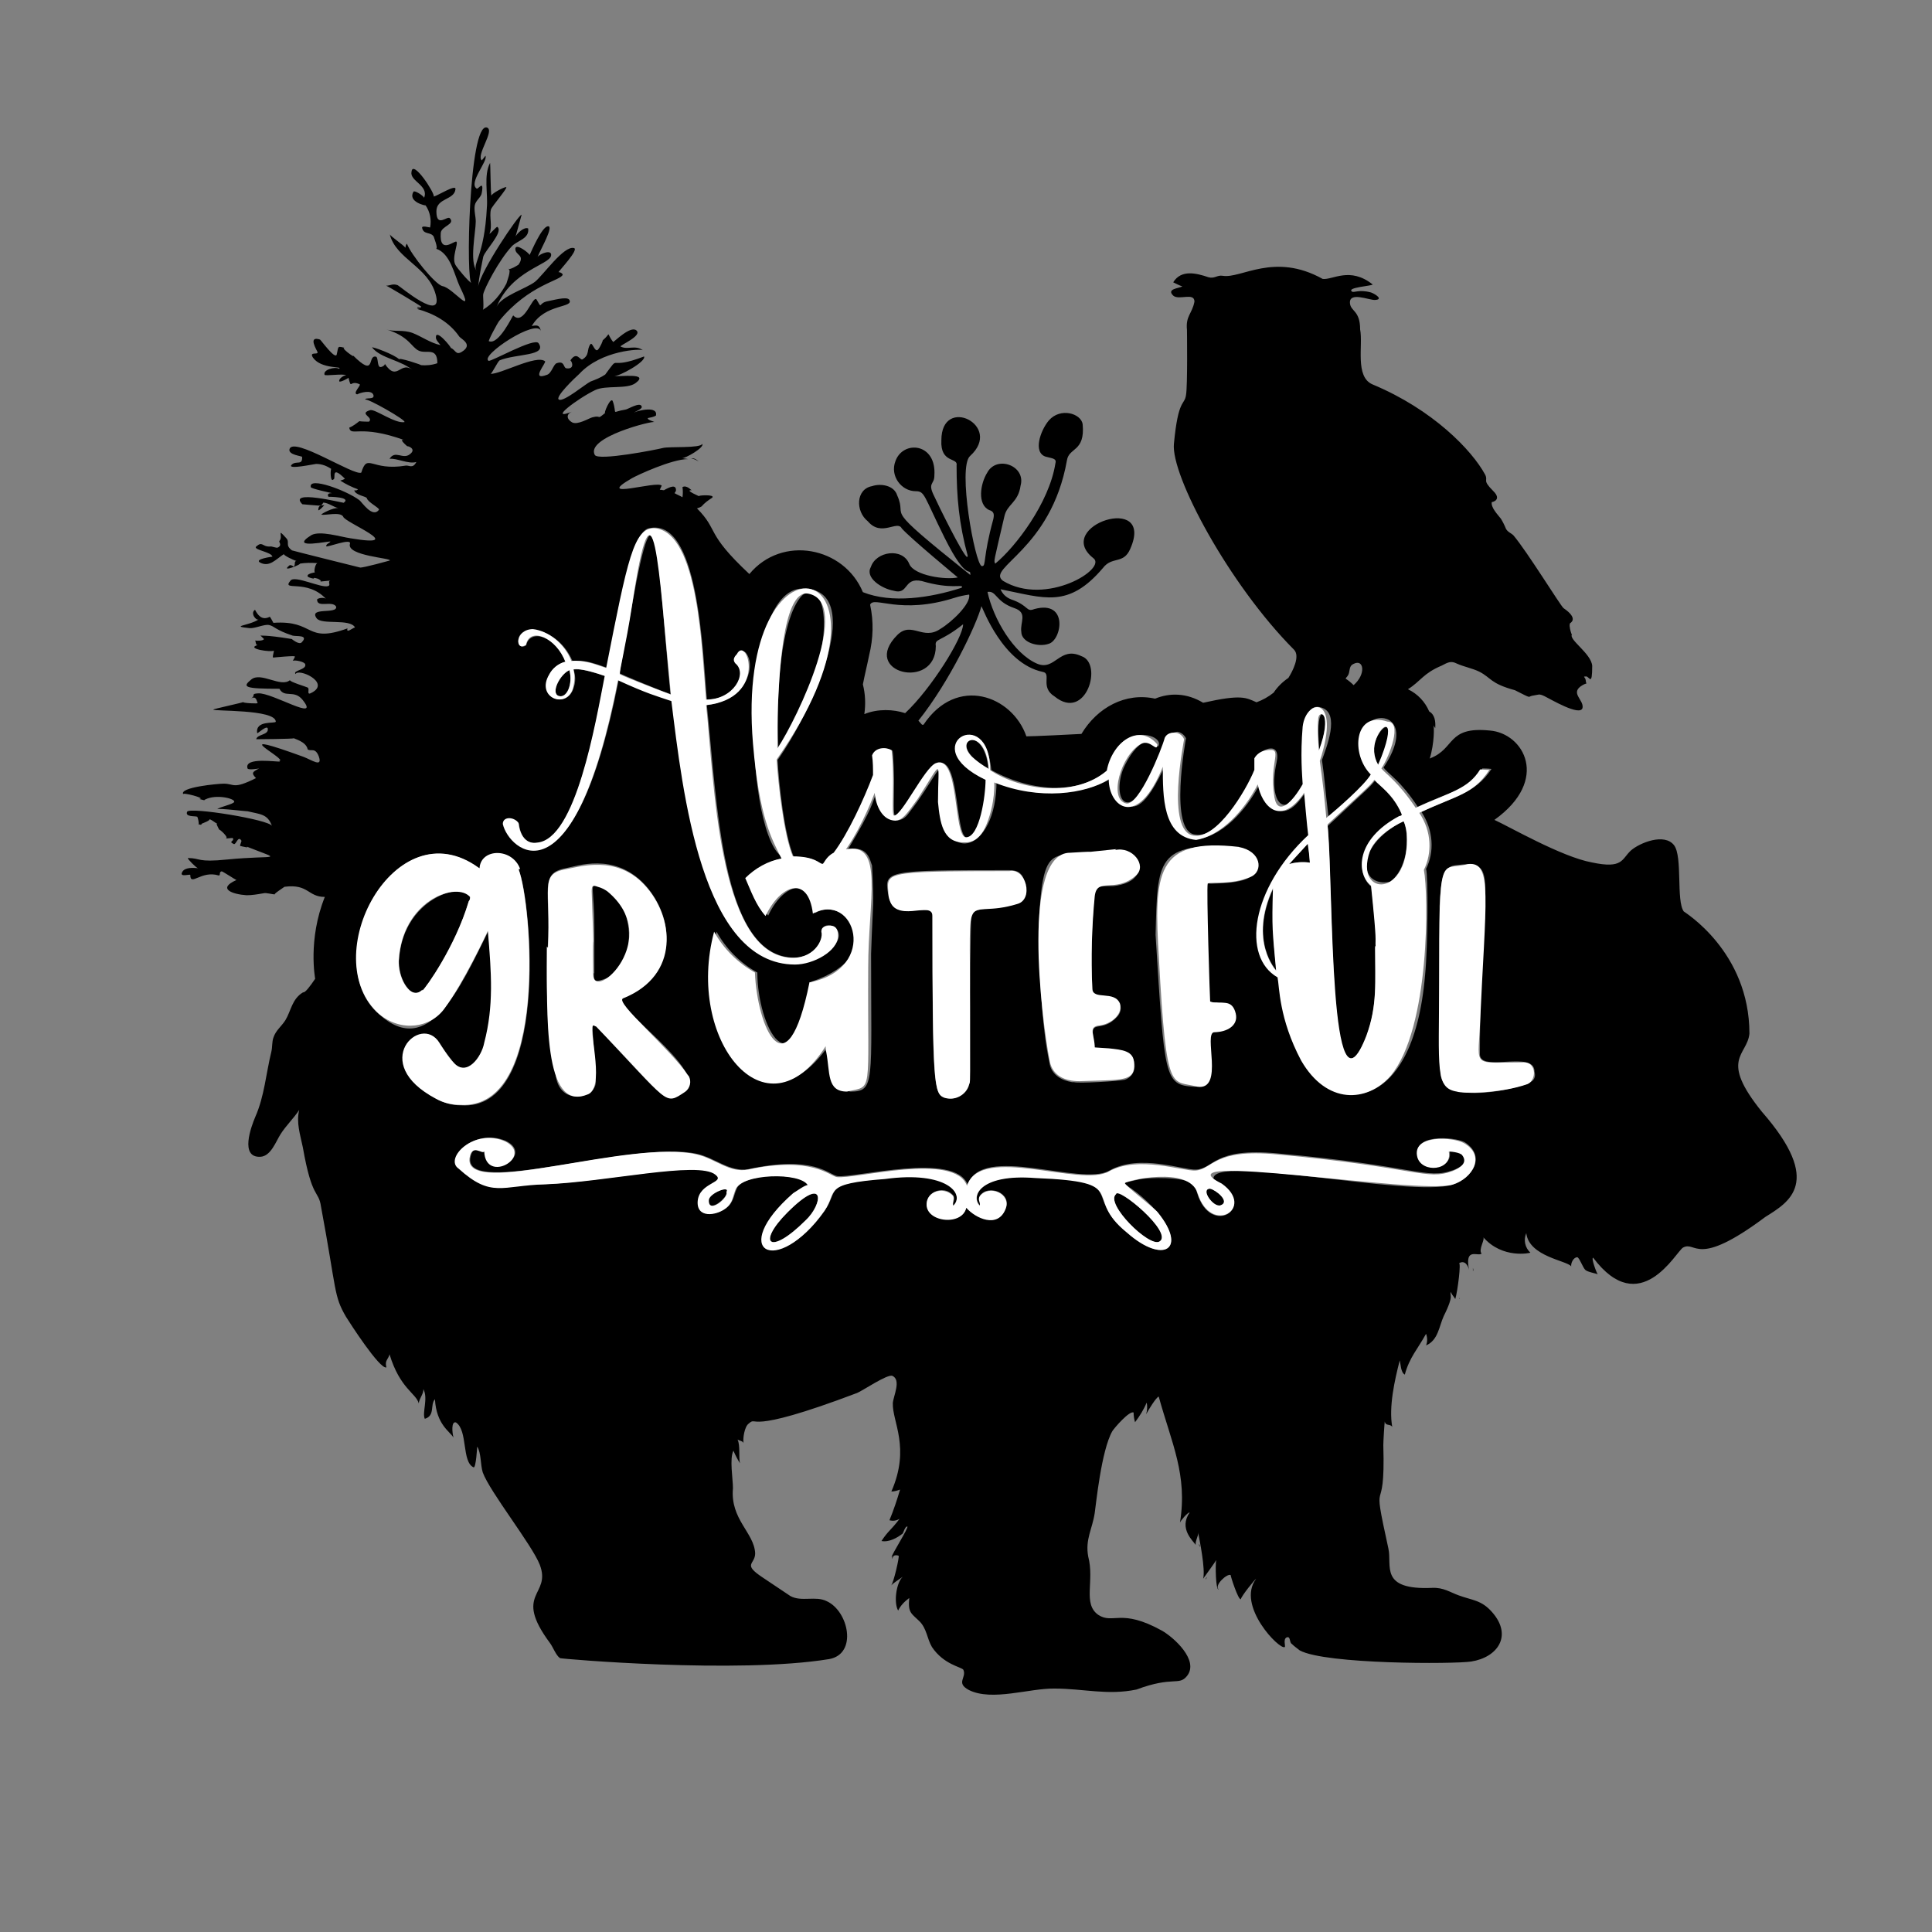 <?xml version="1.0" encoding="utf-8"?>
<!-- Generator: Adobe Illustrator 22.1.0, SVG Export Plug-In . SVG Version: 6.00 Build 0)  -->
<svg version="1.1" id="Layer_1" xmlns="http://www.w3.org/2000/svg" xmlns:xlink="http://www.w3.org/1999/xlink" x="0px" y="0px"
	 viewBox="0 0 800 800" style="enable-background:new 0 0 800 800;" xml:space="preserve">
<rect x="0" y="0" width="800" height="800" fill="#808080" stroke="none"/>
<style type="text/css">
	.st0{fill:#FFFFFF;}
	.st1{fill:none;}
	.st2{fill:#231F20;}
</style>
<g>
	<path d="M369.3,645.5c0,0,0.4-0.6,1.3-2.1C370,644.1,369.3,644.7,369.3,645.5z"/>
	<path d="M499.7,653c-0.2,0.4-0.4,0.6-0.6,1C499.3,653.9,499.7,653.5,499.7,653z"/>
	<path d="M496.8,640.5c0.2-0.2,0-0.6-0.4-1.3C496.4,639.5,496.6,640.1,496.8,640.5z"/>
	<path d="M604.4,537.3L604.4,537.3c0,0.2-0.2,0.4-0.2,0.6C604.4,537.9,604.4,537.5,604.4,537.3z"/>
	<path d="M609.9,525c0,0.4,0,0.8,0,1.3C610.1,526.2,610.1,525.8,609.9,525z"/>
	<path d="M462.1,494.5c-4.6,4,13.4,22.1,18,19.6C486.5,510.6,462.6,491.2,462.1,494.5z"/>
	<path d="M293.5,497c-0.4,5.9,8.4-1.5,7.3-3.6C302.6,490.6,293.5,494.1,293.5,497z"/>
	<path d="M505.4,499.1c4.4-1.5-1.9-6.5-4.4-6.9C496.8,492.4,502.2,500.1,505.4,499.1z"/>
	<path d="M326.1,502c-13,13-7.3,18.1,7.5,3.3C341.3,497.6,341.5,486.6,326.1,502z"/>
	<path d="M174,127.3c-0.4-0.2-0.8-0.2-1.3-0.2C172.9,127.5,173.3,127.5,174,127.3z"/>
	<path d="M210.5,111.4l0.4-0.2C210.8,111.2,210.8,111.4,210.5,111.4z"/>
	<path d="M83.5,340.9c-0.4,0.2-0.8,0.2-1,0.4C83.3,341.7,83.5,341.5,83.5,340.9z"/>
	<path d="M729.6,460.4c-17.9-22.1-6.1-23.2-5.2-32.4c0-34.1-27.1-50.4-27.2-50.6c-3.2-4.5-0.4-22.6-4-27.4c-4-5.2-14.2-1-17.8,2.1
		c-4,3.6-3.2,7.8-16.3,5c-12.5-2.3-34.3-14.9-40.3-17.6c23.2-16.6,12.1-35.9-1.9-37c-17.8-1.8-14.2,7.5-24.7,11.5l-0.2,0.2
		c2-6.5,1.9-13.6,1.5-14c0.2,0.4,0.4,0.8,0.8,1.3c0.2-2.9-0.2-5.6-2.5-6.9c-1.7-4-4.8-7.3-8.8-9.2c5.5-3.5,6.2-6.5,14-9.8
		c2.5-1.3,3.8-2.1,6.3-0.8c2.9,1.3,6.3,1.9,9.2,3.3c5.1,2.6,4.5,4.9,14.8,7.7c7.3,3.7,5.2,2.7,7.1,2.3c2.9-0.4,2.7-1,5.2,0.2
		c2.1,1,14.8,8.6,15.7,4.8c0.6-3.4-5.5-6.2,0-9.4c2.3-1.3,1.5,0.2,1.3-2.1c-0.2-1.3-1.5-1.5,0.2-1.5c1.3,0,2.5,4.4,2.5-4.4
		c-0.4-5.1-9.8-10.8-8.4-13c-0.2,0.2-1-2.9-0.8-2.7c-0.2-0.6-0.2-1.3,0-1.9c0-0.1,3.9-1.8-2.7-6.3c-1.3-1.1-15.1-23.5-20.7-30.1
		c-1-1-2.3-1.3-3.1-2.7c-0.6-1.5-1.3-2.9-2.1-4.2c-1.3-1.7-4.2-4.6-3.8-6.9c0,0.1,4.5-0.8,0.6-4.6c-4.7-4.7-2-4-3.3-6.7
		c-5.5-10.2-21.7-27-46.6-37.4c-7.5-3.1-3.9-16.3-5.2-22.8c0-7.8-3.8-7.4-4.2-10.7c-0.6-5.2,8.1-1.3,10.4-1.5c3.6-0.2,0-2.5-1.7-3.1
		c-5.1-1.4-7.2,0.3-7.9-0.4c-2.3-1.7,8.4-2.3,8.6-2.9c-9.4-7.5-16.6-1.8-20.7-2.3c-20.1-11.2-33.8,0-41.4-1.3
		c-2.3-0.4-3.3,1.3-5.9,0.6c-5-1.7-11.3-3.3-14.6,2.1c1.3,0.6,2.5,1.3,3.8,1.7c-1.5,0.8-6.7,1-3.8,3.8c2.3,2.1,8.8-1.5,8.8,2.5
		c-1,5.1-3.7,5.9-3.1,11.7c0,0.1,0.3,23.2-0.4,27c-0.7,4.5-3.2,1.2-5,20.1c-1.4,13,22.8,58.3,49.7,85.3c2.7,2.7-0.6,9-2.3,11.7
		c-2.5,1.7-4.6,3.8-6.1,6.1c-2.1,1.7-4.6,3.1-7.1,4c-4.4-1.9-6.1-3.4-22.1,0.2c-6.8-4.1-13.8-4.2-19.9-1.7
		c-12.2-2.7-23.9,3.6-30.5,14.6c-1,0.1-22.1,1.1-22.8,1c-5.8-16.8-28.8-25.5-42.6-4.8h-0.6c-0.1-0.1-1.7-1.9-1.5-1.7
		c13-16.3,24-39.7,26.1-47.4c0.7,1.2,8.9,23.7,25.3,27.2c4,0.6-1.3,6.3,5,10.2c13,10.6,20.2-13.7,11.1-16.7
		c-9.1-4.3-10.9,6.3-18.4,3.1c-9.7-4.2-18.1-18.6-20.5-29.7c3.8-0.6,3.2,4,11.1,6.7c5.7,1.9,2.3,5.9,2.9,9.8c0,4.4,6.9,6.5,11.3,5
		c5.5-1.5,8.3-18.3-5.9-14.4c-3.5,1.4-2.2-1.5-9.6-4c-2.1-0.8-3.6-2.3-4.4-4.2c18.2,3.6,28,8.1,42.4-8.8c3.8-5,8.5-1.4,11.3-7.9
		c10.5-23.6-32.1-9.5-15.3,3.8c6,4.3-19.6,20.2-37.4,9.4c-7.2-5.4,19.9-12.7,26.5-49.9c0.8-5.4,7.6-3.4,6.5-15
		c-0.7-4.4-9.2-7-14-1.5c-3.6,4.3-6.6,13.3-1.3,15c3.2,0.8,4.6,0.8,4,2.9c-2.6,16.3-16.5,34.5-24.9,41.4c-0.6-1.4-0.8,0.2,3.8-19.6
		c1.1-5.1,5.7-5.6,6.7-12.7c2.3-8.3-9.9-12.7-13.8-5.4c-2.9,4.6-4.2,13.2,0.8,15.5c2.1,0.6,2.1,1.9,1.7,3.8
		c-4.4,16-2.9,19.4-4.6,19.4c0,0,0,0-0.2,0c-2.8-0.9-10.1-41-4.8-45.6c13.9-12.6-11.9-25.4-11.9-6.5c-0.5,9.7,7,7,6.3,10.4
		c0,13.1,1,24.2,4.6,37.4c0,0.2-0.2,0.4-0.2,0.6c-1.8-0.7-12.5-22.6-13.6-25.1c-3-5.9,0-4.8,0-8.6c1-13.7-13-14.8-16.1-6.1
		c-2.4,6.1,2.4,12.5,8.4,12.5c3.8,0,3.3,1.9,11.9,19.2c9.6,19.3,10.7,11.7,10.7,15.5c-38.3-30.6-25.5-22.3-30.3-33
		c-1.3-4.2-6.9-5-10.4-3.8c-6.7,1.2-7,10.4-1.7,14.6c5.6,6.6,12.2-0.7,14,2.9l0,0c3.5,4,23.1,20.2,23.2,20.3
		c-4.9,1.1-18.1-0.7-20.1-5.6c-2.8-6.9-13.8-5.2-15.9,1.3c-2.5,4.4,4.4,8.9,9.4,9.8c6.4,1.9,4-5.7,11.7-4
		c12.3,3.6,16.7,1.2,16.7,2.5c-0.2,0.2-0.4,0.4-0.6,0.4c-12.5,4-28.5,6.5-40.5,1.7c-7.8-18.8-33.5-23.8-47-7.5
		c-18.5-17.3-12.5-17.9-21.7-27.2c0.6-0.2,1.3-0.4,1.9-0.8c1.3-1.5,2.7-2.5,4.4-3.6c1.5-1.5-6.5-1-5.4-0.6c1,0.4-6.5-2.7-3.1-2.5
		c-0.2,0-2.1-2.3-3.8-1.3c0.2,1.5,0.2,2.7,0,4.2c-1-0.6-2.1-1-3.3-1.7c0.2-0.2,0.4-0.6,0.6-1c0.2-2.9-2.7-1.5-5-0.2
		c-0.4,0-1-0.2-1.7-0.2l0.8-1.7c-1.7-2.3-28.6,6.3-12.3-3.1c2.3-1.3,16.5-7.9,23.2-7.9c-0.8-0.2-1.5-0.2-2.5-0.4
		c1.3,0.2,9.4-4.4,8.4-5.9c-0.8,1.9-13.6,1-16.3,1.7s-26.7,5.4-28.2,2.9c-4-7.3,24.4-14.4,24.7-13.6c0-0.2-3.3-1-2.7-1.7
		c1-0.2,2.3-0.4,3.3-1c1-4.2-7.5-2.1-9-1.3c0.4-0.4,3.6-1.5,3.1-2.5c-0.6-2.1-5.9,1.3-6.7,1.3c-6.3,1-3.3,2.5-5.2-3.3
		c-0.8-2.7-4.2,5.6-3.1,4.6c-4,3.3-1.3,0.8-5.4,1.9c-1.5,0.4-6.1,3.3-8.4,2.1c-2.3-1.3-2.7-3.6,0.4-4.6c-11.2,4.5,2.2-5.5,9.2-8.8
		c4.4-2.1,13.2-0.2,16.7-2.9c5.9-4.4-6.7-2.5-8.8-2.9c1.9,0.2,13.2-5.9,12.3-8.1c-15.9,6.1-9.4-1.5-16.1,7.5c-1.9,1.3-4,2.1-6.1,2.9
		c-2.1,1-10.9,8.4-13,7.5c-2.1-0.8,6.7-9.2,8.4-10.7c9.2-9.9,25.5-10.4,26.3-9.8c-3.3-2.3-6.3,0-9.2-1.5c-0.8-0.4,9.2-4.4,6.5-6.7
		c-2.5-2.1-9.4,5-9.6,4.8c-3.3-4.2-0.4-4-4.4-0.6c0.4-0.4-1,2.9-1.9,3.8c-1.3,1.3-2.3-3.3-3.1-2.3c-1.7,2.3-0.2,4.4-3.3,6.3
		c-1,0.6-2.3-3.6-5,0.4c1,1,1.5,3.8-1.7,3.3c-1.3-0.2-0.6-3.3-4-2.1c-1.3,0.4-2.1,4.2-4,4.8c-7.1,2.7-0.2-5-0.8-5.6
		c-3.6-2.9-18.4,5.4-22.6,5.2c0.6,0,2.9-5,3.8-5.6c6.9-2.8,19.8-1.7,16.1-7.1c-1.7-2.5-19.9,7.9-20.7,7.3
		c-3.7-2.1,20-17.8,21.7-12.3c-0.6-2.1-1-2.7-3.8-2.1c5.4-9.4,17.7-7.4,15.5-10.9c-1-1.5-7.3,0.4-8.8,0.6c-4.4,0.8-2.1,3.8-4.8-0.8
		c-1.7-1.3-5.2,11.3-9.6,6.7c-0.2,0-5.9,12.3-10,10.7c-0.8,0.4,3.6-7.7,4.2-8.4c12.4-15.2,25.8-16.7,26.3-19.2c-0.2-0.6-1-1-1.7-1
		c-0.2-0.2,8.8-9.6,6.3-10c-4.2-1-12.7,11.3-16.1,14c-3.8,2.9-14,5.9-15.9,10.4c6.4-15.3,22-17.4,22.6-21.3c0.4-2.7-4.6-0.8-5.6,0.6
		c1-2.7,7.1-13.2,4.2-12.7c-2.5,0.4-6.5,9.8-7.5,11.9c-0.2-0.8-5.6-5-5.9-2.7c-0.2,2.9,4.2,2.5,1.3,6.7c-1.3,0.8-2.7,1.7-4.2,1.9
		c1.5,0-0.8,5.6-0.8,5.9c-2.3,4.4-5.6,8.4-9.8,10.9c0.6-0.4,0-5.9,0.2-6.5c0.4-2.2,6.4-14,11.9-19.9c2.3-2.3,7.3-3.1,6.7-7.3
		c-1.7-0.8-4.6,2.1-5.2,3.3c0.2-0.8,2.5-9,2.5-9c-1.3,0-16.9,23.2-18,29.7c0.4-4.2,1.3-8.1,2.1-12.3c0.8-2.7,8.4-10.2,5.9-12.3
		c-0.2-0.6-3.3,3.3-3.3,2.7c1.3-2.9-0.2-7.1,0.6-10c0.4-1.3,7.1-9,6.3-9.2s-6.5,2.9-6.1,3.6c-0.4-0.8-0.4-14.2-0.6-13.6
		c-2.7,5.2-0.8,12.7-1.3,18.4c-1,20.4-6.3,23.6-4.2,26.3c-3.1-3.8-0.4-16.1-0.4-20.5c0-2.1-0.8-4.6-0.4-6.7c0.4-2.1,2.7-3.3,2.9-5.2
		c1-5.6-1.5-1.3-2.1-1.7c-3.6-2.3,4.8-11.5,3.6-13.6c-0.4,0.6-1,1.3-1.5,1.9c-2.5-2.1,5.6-12.5,2.1-13.6c-7.5-2.1-8.8,65.2-6.3,64.4
		c-1-0.2-6.1-6.3-6.7-7.5c-1.7-2.9,1.3-9,0.4-9.6c-0.6-0.8-7.1,5.6-6.5-3.6c0.2-2.9,6.1-3.6,3.8-6.1c-1-1.3-5.6,4.2-5.6-2.9
		c0-5.6,7.5-4.6,7.9-9.2c0.2-2.1-7.3,2.7-9,3.1c0.6-1.3-8.8-15.7-9.2-10.2c-0.8,3.8,7.3,5.6,5.2,10.7c-0.2-0.8-4-3.3-4.4-2.5
		c-2.5,4.2,5.2,5.9,5,5.6c1.9,2.7,2.5,6.1,1.9,9.2c-0.4,0-3.6-1-3.3,0.2c0.6,2.9,3.6,1.5,4.8,3.6c0,0.2,1.9,4.8,1,5
		c5.9,1.9,7.5,10.7,9.8,15.7c6.5,13.2-2.7,0.6-7.1-0.2c-3.1-0.6-13.2-13.2-14.8-17.6c-0.4,0.4-0.6,1-0.6,1.7c-1-1.3-6.3-4.8-6.5-5.6
		c2.5,10.2,15.9,13.4,19,24.9c3.4,12.1-14.8-3.4-15.7-3.8c-2.1-0.8-3.1,0.2-4.8,0.2c0.4,0,13.6,7.9,14.4,8.6c0.4,0.2-0.6,0.8-1.7,1
		c7,1.9,13.4,5.4,17.6,11.5c0.8,1,5.9,3.3,1,6.3c-2.5,1.5-2.5-0.8-4.6-1.7c0.6,0.2-6.3-8.4-6.1-4.2c0,1,1.3,2.3,1.9,3.1
		c-4-0.8-7.9-3.6-11.5-5c-4-1.5-7.7-0.4-10.9-1.5c9.6,3,10.3,7.4,13.4,8.8c3.1,1.5,7.7-1.7,7.7,5.2c-2.3,0.8-4.6,1-6.9,0.8
		c1.5,0.2-10-3.6-8.8-2.3c-1.9-2.1-11.7-5.6-11.3-5c3.6,4.6,12.3,5.2,17.3,9.8c-5.6-5.2-6.7,5-12.1-3.1c0.4,0.6-1.5,1.7-2.1,1.3
		c-1-0.6-0.6-4-1.5-4.2c-3.8-0.9,0.2,9.2-9.6-0.6c1.7,1.9-6.7-4.2-2.7-2.9c-4-1-3.1-1-4,2.7c-0.8,1.9-6.5-6.1-6.9-6.3
		c-5.2-1.7-1.3,4.4-1,5.2c0.2,1.3-3.6-0.4-1.9,2.3c3.5,4.9,12.8,3.5,10.7,4.6c-1.5-1-6.7,0.4-5.9,2.5c0.2,0.6,7.7-0.6,9,0.2
		c-0.6-0.2-3.3,1.3-2.9,2.5c0.2,0.6,3.8-1.3,3.8-1.5c1.3,5.2,0.4,0.8,4.6,2.7c0.8,0.4-3.1,3.8-1,4.2c1-0.6,5.9-2.1,6.7,0.2
		s-3.8,0.8-3.3,2.1c-0.4-1.5,17.8,8.8,16.1,9.2c-3.9,0.6-11.8-5.3-14-5c-5.2,1.5,1.5,2.9-0.6,4.8c0,0-3.1,0-4-0.2
		c-1.3,1-2.7,2.1-4.2,2.7c0.8,3.9,4.3-1.6,23,5.2c-3.1-1,1,2.5,1.3,2.7c-1.3-0.8,4.2,0.6,0.8,3.1c-2.9,2.3-6.1-1.9-8.4,1.9
		c2.9-0.4,7.9,2.3,11.1,1.3c-1.5,2.9-2.9,1.3-4.4,1.5c-14.4,2.4-15.8-5.5-18.4,2.9c-2.9,1.5-28-15-29.7-9.8
		c-0.8,2.5,5.2,2.9,5.2,3.3c0.2,3.8-2.5,1.3-4.4,3.3c-1.9,2.1,9.6-0.4,10.2-0.4c2.3,0,4.4,0.8,6.3,2.1c-0.4-0.4-0.6,6.1,1,4.2
		c0.9-0.2-1.3-6.1,4.6-0.2c0,0.2-1.7,0.8-1.9,0.8c2.3,1.5,4.8,2.7,7.3,3.6c-0.2,0.4-0.8,0.6-1.5,0.4c0.4,2.1,5,2.5,5.2,3.3
		c0.4,1.7,5.6,4.2,5,4.8c-2.7,3.6-7.1-3.3-8.1-4c-5.3-4-21.2-9.9-20.1-5.4c-0.2,0.6,8.8,2.5,8.8,2.5c-1.5,0-2.1,0.4-1.5,1.5
		c0,0,9.8,0,6.3,2.5c-0.1,0.1-23.4-5.7-17.1,0.6c0,0,6.7,0.6,7.7,0.6c0.6-0.6,1-1.3,1-1.3c2.3,0.2,4.2,1.9,6.3,2.3
		c-2.1-0.4-7.5,2.5-7.1,2.7c1.7,0.4,7.7-1.3,9,0.8c0.2,2.3,27.6,13.1,3.1,9c-4.2-0.6-12.7-3.3-16.3-1.3c-10,6.3,8.4,2.1,7.9,2.7
		c-0.4,0.6-1.9,1-1.7,1.9c0.2,0.6,10.7-3.6,9.8-1c-1.5,5,17.6,5.9,16.5,6.9c0,0-11.1,3.1-12.3,2.9c-0.1,0-28.1-7-28.2-7.1
		c-3.1-2.3-0.6-3.3-2.5-5.2c-4-4.4-1-0.6-2.7,1.3c-0.4,0.4,1.3,1.7-0.6,2.7c-0.6,0.4-2.5-0.6-3.3-0.4c-3.3,0.2-3.1-2.5-5.9,0.2
		c-0.4,1.3,6.5,2.1,6.9,4c0,0-7.9,1-5,2.5c3.8,1.9,6.3-1.3,9.8-3.6c-0.6,0.4,4.2,2.7,5.2,2.9c-1.3,0-0.2,1.9-1.3,2.3
		c-0.4-0.4-1-0.6-1.5-0.6c-4.6,3.6,5.9-0.8,4-0.6c2.5-0.4,5-0.4,7.5-0.2c-1,0-1.7,4-1,3.8c0,0-4.2,0.6-2.9,1.9
		c0.7,0.4,2.9,1,2.3,0.4c1,0,2.3,0.4,3.1,1.3c-0.4-0.2-0.4,0-0.2,0.2c0.2,0,4-0.4,4-0.4c-1.3,0.4,0.4,1.9-1,2.3
		c-2.8,0.9-13.7-4.6-15.5-2.3c-4,4.8,6.8-1,14.8,7.7c-0.8-1-3.8-0.4-3.8,0.2c0,3.6,6.3,0.2,7.9,2.9c0.6,3.3-11.5,0-8.1,4.8
		c2.1,2.9,13.8,0,15.9,3.8c-1,0.2-3.8,2.7-3.1,0.4c-17.7,6.4-13.3-3.5-30.7-2.3c0,0-1.3-2.5-1.5-2.5c-3.3,1.7-5-0.8-6.1-2.9
		c-2.1,1.3,0.4,4.6,1.5,4c-4.2,2.7-12.1,2.7-3.8,3.6c2.3,0.2,6.1-1.7,8.1-1.3c2.3,0.5,2.5,2,9.8,4.4c1.5,0.4,6.7-0.4,3.8,2.7
		c-1,1.3-3.8-1-4.2-1.3c-11.6-1.9-12.6-1.2-13-1.5l1.5,1.5c-0.2,0.8-3.1,0.8-3.6,0.6c0.2,0.6,0.2,2.1,1,1.9
		c-5.2,1.5,5.6,3.1,6.7,2.3c0,1-0.8,2.9-0.2,2.9c-0.6,0,10-1,8.8-0.4c0.4-0.2-0.6,1.5-0.8,1.7c1-0.4,5,0.4,5.2,1.5
		c0.6,2.3-5.4,2.5-4,4c1.1-2.5,14.2,3.3,7.1,7.5c-3.1,1.9-1-1.3-2.1-1.9c-0.2-0.2-7.9-2.5-7.3-3.1c-3.8,3.3-12.1-3.6-16.1-0.2
		c-3.8,3.1-2.9,3.8,11.7,3.8c2.1,4,6.1,0.2,9.6,4.6c7.6,9.5-12.6-3.1-18.4-2.7c-3.3,0.2-0.8,0.8-2.9,2.1c2.3-1.3,2.3,1.5,2.7,1.9
		c0.4,0.4-6.7,0-5.9-0.4c-0.2,0.2-12.5,2.9-12.5,3.1c-0.2,0.8,25.7-0.2,25.9,5c0,1-8.6-0.8-7.7,4.8c0.2,0.2,4.4-3.8,4.4-1.7
		c0.2,2.5-4.4,2.1-4.8,4.2c0.1,0,15-0.1,15.7-0.4c-0.2,0.2,5,1.3,5.6,4.6c1.3,1,3.1-1,4.6,2.9c1.7,4.8-2.9,1.5-6.3,0.2
		c-31.9-11.6-9.6-0.6-9.6,1.5c-0.4,0-0.6,0-0.2,0.4c-0.6,0.4-15-2.1-13.4,2.9c0.4,0.8,4.8,0,4.8,0c-2.9,1.5-3.3,1.9-1.3,4
		c-9.6,4.8-8.8,2.3-13.4,2.3c-2.3,0-18.6,1.5-16.7,4.4c-0.6-1,9.6,1.7,6.7,1.9c-0.4,0,1.3,0.4,2.1,0.6c-0.2-0.2,0-0.2,0.4-0.4l0,0
		c4.4-2.2,12.1-0.4,11.9,1c-0.2,1-6.1,2.1-7.1,3.1c0.2-0.6,13,1,12.5,0.8c5.2,1.3,8.4,1,10.2,6.1c-1.1-2.6-33.9-7.9-35.1-5.9
		c-1,2.3,3.3,1.7,4.2,2.1c0.4,1,0.6,2.1,0.6,3.3c1.9-0.6,5-1.9,4.4-2.3c1.3,0.4,2.3,1.5,3.3,1.9c-0.8-0.4,0.4,1.7,0.8,2.5
		c-0.2-0.6,4.6,3.6,2.5,3.6c1,0,2.1-0.2,3.1-0.2c0.8,1.5-2.1,1.3,0.4,2.5c1,0.4,1.7-3.6,3.1-1.5c0.4,0.2-0.8,2.1-0.4,2.3
		c0.8,0.2,4.2,1,2.5,0.2c15.6,6.2,12.6,3.4-7.9,5.4c-12.6,1.3-10.9-0.6-16.3-0.6c-0.4,0.2,3.6,4.2,4.2,4.2c-2.1-0.2-5.4-0.4-6.5,1.5
		c-1.5,2.5,3.3,0.8,3.3,1.3c0,4.9,4.5-2,11.7,0.2c1,0.2,0-1.5,1.3-1.7c0.4,0,5.4,3.3,6.1,3.6c-8.1,3.6-1.7,5.9,4.2,6.3
		c2.3,0,4.6-0.4,6.9-0.8c1.3-0.4,4,0.6,5,0.4c-1.3,0.2,3.6-2.9,3.8-3.1c10-1.3,9.6,4.2,16.7,4.2c-7.1,17.7-4,33.7-4,33.9
		c-2.1,3.1-4.2,5.9-5,5.6c-4.6,2.7-5,7.7-7.3,11.5c-1.7,2.7-4,4.2-5,7.3c-0.6,1.7-0.4,3.8-0.8,5.6c-2.3,9.4-2.9,18.6-6.7,27.2
		c-1.7,4-6.5,16.9,2.1,16.5c4.4-0.2,6.5-6.5,8.4-9.4c2.3-3.6,5.4-6.5,7.7-10c-1.3,5.2,0.4,10.2,1.5,15.5c3.8,21.7,6.5,17.6,7.5,24.4
		c6.6,35.4,5.2,36.9,10.4,45.8c1.3,2.1,14,21.9,16.7,20.9c-0.8-2.9,0.8-3.3,1.3-5.4c4.3,14.2,11,16.1,12.1,20.3
		c0.2-2.1,2.1-4,1.9-5.9c2.1,3.8-0.6,9.8,0.6,12.3c4.4-1.3,2.1-5.9,4.2-8.1c0.6,10.6,6.3,13.4,7.7,15.9c-0.6-2.1-1-6.9,1-6.3
		c5,3.3,2.3,16.3,7.3,18.6c1,0.4,1.5-8.6,1.5-8.6c1.7,2.7,1.3,7.5,2.3,10.7c2.9,8,20.4,30,23.6,38.2c5,13-11.3,11.5,4.2,32.4
		c1.3,1.7,2.5,5.2,4.2,6.3c0.5,0.3,73.5,6.6,111.4,0.4c11.9-2.1,8.1-19.9-1-24c-4.6-2.3-10.4,0.4-15-2.1c-0.1-0.1-11.4-7.6-11.5-7.7
		c-8.6-5.7-3.1-5.3-3.1-10c-0.4-8.6-10.4-14-9.2-27c0-3.8-1.5-12.3,0.2-15.5c0.8,1.9,1.7,3.6,2.7,5.2c-0.6-2.3,0.2-7.5-1-9.8
		c0.6,0.4,2.3,0.6,2.5,1.5c-0.4-1.9,0.4-6.9,2.1-8.1c4.1-3.6-2.9,5.4,44.9-12.7c2.1-0.8,12.5-7.9,14.6-7.1c3.8,1.7,0.4,8.4,0.2,11.3
		c-0.3,7.7,7.4,18.3-0.6,36.6c1.3,0,2.5-0.4,3.6-0.8c-1.3,4.4-2.7,8.6-4.4,12.7c1.5,0.4,2.9,0.2,4.2-0.6c-3.6,4.8-4.7,4.9-7.5,9.2
		c3.1,0.6,6.5-1.3,8.8-3.1c0.2-0.2,1-3.1,1.9-2.9c0.8,0.2-6.7,11.9-6.5,12.7c0.8-0.8,1.9-1,2.9-0.6c0.4,0.4-2.1,11.3-3.1,12.3
		c1.5-1.5,3.1-2.3,4.8-3.6c-2.7,2.5-3.8,10.7-1.9,14c1-2.1,2.7-3.8,4.6-5.2c-0.6,6.1,0.8,6.3,4.2,9.6c3.1,3.1,3.1,7.1,5.2,10.7
		c4.9,7.3,12.1,8.2,13,9.4c1.5,3.3-3.3,5.4,2.3,8.4c9.6,4.8,25.1-0.8,35.5-0.6c11.9,0,21.9,2.9,33.9,0.4c15.2-5.7,17.5-1.4,20.9-5.6
		c5.2-6.5-5.6-16.1-10.4-18.8c-17-9.4-20.1-2.5-26.3-6.5c-6.6-4.6-1.5-14-4.2-24.2c-1.3-7.1,1.7-11.3,2.7-18
		c0.5-3.2,2.7-25.9,7.3-33.9c0.8-1.3,7.1-8.6,8.8-7.7c0,1.3,0.2,2.7,0.6,4c1.9-2.5,3.6-5.2,4.8-8.1c0.4,1.7,0.2,3.3-0.2,4.8
		c1-1.9,4.2-7.1,5.2-7.3c5.4,19.5,12,32.4,8.8,52.2c0.2-0.8,3.3-4.4,4-4.2c-4.6,6.7,1.5,11.8,2.5,13.4c-0.2-1.9,1.3-3.8,1-5.2
		c0.6,3.1,3.1,15.3,2.1,19.2c1.5-2.1,5-6.9,5.4-7.7c-0.4,1.7-0.2,12.7,1,12.1c-1.9-1.7,3.6-6.7,5-5.9c-0.2,0,3.1,10.4,4.2,10
		c0.2-1.3,6.1-8.6,6.3-8.4c-8.3,11,9.8,29.6,11.9,28.2c0.4-0.4-0.8-3.3,0.8-4c1.7-0.6,1,2.1,2.1,2.7c1,1,2.3,1.9,3.3,2.7
		c10.6,5.8,64,5.7,71,4.6c10.9-1.7,17.3-10.7,8.6-20.5c-4.4-5-8.1-4.8-13.8-6.9c-3.6-1.3-6.3-3.3-10.9-3.1
		c-22.1,1-16.6-9.2-18.2-16.3c-7.5-34.2-1.1-9.6-2.1-42.8c0-1.8,0.5-9.4,0.6-9.8c0.4,2.1,2.3,0.8,3.1,2.3c-1.5-8.4,1-19.4,3.1-27.6
		c0.4,1.5,0.4,5,2.1,5.9c1.9-7.1,5.4-10.7,8.8-16.9c0.6,1.7,0.6,3.3,0,4.8c5-2.1,5.4-7.9,7.3-12.1c4.8-9.6,2-8.3,3.1-10.2
		c-0.4,0.6,1.3,2.3,1.7,3.1c1-3.3,2.5-15.5,1.5-14.8c2.5-1.5,3.8,1,4.2,2.7c-1.9-9.5,3.6-5.4,5.2-6.7c-1.5-1.7,1.7-6.1,0.6-6.9
		c8,9.3,19.7,6.6,19.6,6.5c-2.3-2.1-2.9-5.4-1.7-8.1c1.1,9.8,17.1,11.4,18.6,13.8c-0.2-1.5,1-3.8,2.5-3.8c0.8,0,2.3,4.2,3.3,5.2
		c1,1,4.8,1.5,5.2,1.9c-0.4-0.4-2.9-6.9-1.9-6.9c19.4,25.8,34.2-2.4,37.2-4.2c5.5-3,5.2,8.9,34.1-12.7
		C740.7,497.8,755.2,489.7,729.6,460.4z M558,279.9L558,279.9c1.3-1.7,0.2-4,2.5-5c4.2-2.2,5.3,4.2,0,8.8c-1-1-2.1-1.9-3.3-2.7
		C557.4,280.5,557.8,280.3,558,279.9z M359.9,271.3L359.9,271.3c1.7-6.9,1.9-14,0.4-20.9c1.5-3.8,12.2,4.4,35.1-2.9
		c1.9-0.6,3.8-1,5.9-1.3c0.8,3.8-7.2,11.4-11.9,14.2c-7.2,5-11.9-3.3-17.8,2.5c-15.7,15.7,15.9,23.3,15.9,4.6
		c-0.5-3.3,1.7-1.4,11.3-9c0,5.5-13.2,26.7-24,36.8c-4.8-1.6-11.3-1.9-16.9,0.4c0.6-4.2,0.4-8.4-0.6-12.3
		C358.1,279.2,359.1,275.3,359.9,271.3z M332.4,243.7c26.4,0,5,49-10.4,71c0.5,9.7,2.8,31.2,6.7,40.1c10.7,0,11.1,3.8,12.3,3.1
		c1.1,0-0.8-0.5,4.6-4.6c5.6-7.4,13.7-24.4,16.3-32.2c0-2.7-0.2-5.4-0.4-8.1c1.2-3.6,6.3-3.5,8.1-2.1c0.4,1.7,0.6,11.3,0.6,11.9
		c0,19.4-1.4,18.8,7.7,6.3c21.6-37.8,16,17.8,22.6,17.8c5.6,0,8.1-15.8,8.1-23.8c-27.5-13-0.9-32.5,1.9-4.2c15,8.3,35.3,11.1,48.3,0
		c3.8-20.4,23.4-15,20.9-10c-0.2,0.2-0.6,0.2-0.8,0.2c-4.6-6.1-11.1,2.7-14,9.8c-4.2,11.8,2,21.4,11.1,3.3
		c9.8-19.7,4.5-17.7,11.5-19.2c1.5,0.2,2.9,1.3,3.6,2.7c0,0.1-7.4,39.2,4,39.9c9.4,1.6,21.5-18.1,25.1-27.2c0-1.2,0-3.9,0-4.8
		c1.9-3.4,10.4-7.1,8.4,2.1c-3.6,16.3,3.3,25.4,11.7,8.6c-0.4-10.8-2.9-34.6,6.9-31.3c7.9,2.4,1.9,16.8,0.2,21.7
		c1.1,7.6,1.3,12,2.7,23.6c7.5-6.3,13.8-11.8,18.4-18c-18.9-28.3,24.1-32,4.4-2.5c2.2,3,6.7,5,14.2,16.3c12.1-6,21.1-6.7,26.7-15.9
		c0.8,0,2.1,0,3.8,0.2c-6.6,10.2-15.8,11.5-29,17.8c5,7.6,5.4,16.6,1.9,23.6c0.9,2.3,0.8,32.2-0.4,43.9
		c-5.1,60.1-39.6,56.7-50.4,35.1c-9.3-17.5-9-30.4-9.8-34.5c-11.6-6.2-15.4-32.7,12.7-58.9c0-1.2-1.6-16.8-1.7-17.6
		c-2.3,2.7-7.3,11.8-14,6.3c-2.4-2-4.3-4.9-5.2-9.6c-3.9,7.7-13.1,20.8-25.5,23c-13.9-1.4-13.8-18.4-13.8-30.3
		c-2.6,5.1-8.3,17.7-14,16.7c-4.7-0.6-8.4-4.1-8.4-11.5c-9.7,6-28.8,8.7-47.4,1.3v2.1c-1.2,29.5-25.7,34.1-23.2-3.1
		c0.8-10.2-2-0.2-13.4,14.4c-3.5,4.8-11.2,3.7-13-8.8c-2.1,4.2-1,5.3-11.9,23.4c8.4-1.7,9.1,4.5,10,6.7c0.9,18.5,0.4,12.5-0.4,36.6
		c0,53.4,1.7,57-8.6,57c-6.7-1.7-7.1,0.4-9.2-18.8c-27.7,39.3-58.1-6.2-46.2-47.4c4,7.1,9.8,13,16.9,16.9c0,22.1,14.7,51.4,22.4,3.8
		c33.6-11.4,14-36.4,1.5-28.4c-2-16.3-13.5-11.6-19.4,1c-4-4.2-6.1-10.4-8.4-15.7c4-4.2,9.2-7.1,15-8.1
		C308.4,348.3,305,243.7,332.4,243.7z M499.5,377.9L499.5,377.9c1.3,50.8,0.3,12.2,0.8,34.1c-0.2,0.8,0,1.9,0.2,2.7
		c2.8,0.7,2.5,0.3,4.8,0.4c7.4,0.4,7.9,9,2.5,11.1c-8.9,3.3-7.2-3.1-6.7,12.5c0.7,7.2-0.3,11.3-6.7,11.3
		c-12.3-0.7-12.2-3.7-15.9-62.9c0.8-30.8,0.2-38.7,33.6-36.1h-0.2c3.1,0.4,6.7,1.5,7.9,5.9c2.4,8.4-9.6,8.7-18.4,9
		c-0.8-0.2-1.7,0-2.5,0.2C499.5,367.2,499.5,377.7,499.5,377.9z M452.3,409.6c0,2.3,0,2.3,2.5,2.7c10,0,10.7,5.8,7.7,8.8
		c-5.5,6-10,2-10,6.5c0,1.4,0.8,5.7,0.8,6.5c2.6,0.2,7.9,0.4,11.7,1.3c5.5,0.8,7,9.4,0.8,11.7c-2.5,0.6-19.4,1.6-21.1,1h-0.8
		c-9.3-1.6-9.3-8.2-9.4-8.4c-3.2-14.1-4.4-41.1-4.4-55.6c1.7-41.4,7-26.1,32-32l-0.6,0.4c9.4-2.2,16.9,12.3-0.4,14.4
		c-7.6,0-7.7,0.3-8.1,4.8C452.1,384.1,451.7,396.9,452.3,409.6z M401.5,444.1L401.5,444.1c0,8.7-5.2,11.9-10.2,10.4
		c-0.2,0-0.4,0-0.4-0.2c-4.4-1.6-4.8-7.3-4.8-75.2c0-3.3,0.2-2.1-9.8-2.1c-8.4,0.3-7.2-3.8-8.6-7.1c-1.6-9.4-0.3-9.6,50.1-9.6
		c5.5,0,6.3,2.9,7.1,8.4c0.8,10.1-22.8,4.8-22.8,10.7C401.4,423.7,401.5,408.7,401.5,444.1z M214.9,341.1
		c1.2,10.8,10.3,9.2,14.6,4.4c11.4-12.4,17.6-47.7,21.1-65.6c-10-3.1-10-2.7-13-2.7c0,0.8,1.3,3.9,0,7.3c-1.8,7.2-9.9,6-11.1,1.3
		c-1-4.2,1.7-10,7.3-11.7h0.4c-5.1-12-15-13.2-16.3-6.9c-2.9,1.9-3.3-1.5-3.3-1.7c0-7.8,16.2-6.1,22.4,8.1c5.4,0,6.4,0.1,14.4,2.9
		c3.1-15.8,9.5-56.1,17.1-57.7c20.7-5.2,22.4,50.3,24.2,70.8c12.6,0,16.6-11.4,12.1-15c-2-3,2.9-6.7,4.4-3.8
		c4.1,6.2-1.4,19.4-16.5,21.1c4.3,41.1,6.1,101.2,33.9,104.5c10.9,1.3,14.7-7.9,13.8-10.7c0-6.3,15.1-0.2,0.8,9.6
		c-5.4,3.5-10.4,4-15.5,3.1c-35.1-3.9-43.4-73.8-47.4-108.4c-8.6-2.9-14.9-5.2-22.1-8.6c-19.1,97.5-46.6,67.7-47.2,59.6
		C208.5,339.8,212.9,338,214.9,341.1z M246.7,448.1c0,6.6-14.6,10-16.5-2.3c-4.7-26.9-3.8-45.1-3.8-53.9l0.4,0.4
		c1.4-23.6-3.8-30.7,7.5-32.8c4.2-0.7,19.9-6.8,32.6,6.7c10.1,10.9,17.1,33.8-9,46.8c-5.9,2.9,35.9,30.6,25.9,38.7
		c0,0-0.2,0-0.2,0.2c-8,5.4-5.9,6.1-36.8-27c-0.4-0.2-0.8-0.4-1.3-0.6c-0.2,0.4-0.2,0.6-0.2,1C247.2,455.7,246.7,446.3,246.7,448.1z
		 M181.1,455.2L181.1,455.2c-6.4-3.2-13.5-9.8-14-17.8c-0.5-8.5,11-12.2,15-5.4c0.4,0.6,1.9,3.3,6.1,8.4c5.3,5.3,11.4-2,12.5-8.4
		c3.9-15,3.1-27.9,1.5-46.4c-11.9,23.9-24.7,52.8-45.1,34.5c-25.8-21.7,5.6-86.5,41.2-60.6c0.2,0,0.4,0.2,0.4,0.2v-0.4
		c1.4-8.2,13.7-7.6,16.7,0.6l-0.6,0.2c5.5,13.8,12.8,100.2-24,97.6C187.6,457.7,184,456.8,181.1,455.2z M601.5,490.5L601.5,490.5
		c-17.1,5.7-101.1-13.2-99-2.1c0,0.4,2.9,1.5,3.3,1.9c14.1,10.1-4.4,21.8-10,4c-0.8-2.7-0.8-3.6-3.3-4.8c-4-2.1-15.6-1.9-20.1-1.3
		c-12.4,3.1-6.3-1.1,6.9,13.8c12.6,15.6,2.2,21.5-12.7,8.4c-19-16,1.7-21.2-37.8-22.8c-22.5-1.8-27,7.5-23,11.5c0.4-1.7-0.8-2.3,0-4
		c3.2-4.8,13.2-1.3,10.7,5.2c-3.1,8.4-12.5,4-16.3-0.4c-1.5,6.9-13.8,6.3-16.1,0.4c-2.2-6,6.4-10.4,10.7-5.2c0.8,1.5-0.4,2.9,0,4
		c4.6-4.3-1.5-14.8-28.2-11.1c-26.3,2-19,4.8-25.1,13.2c-16,24-41.8,21.7-12.7-7.3c1-0.6,4.8-3.6,6.1-3.3c-3-5.2-27.3-5.1-29.9,1.7
		c-1.3,3.1-1.3,5.6-4.2,7.9c-3.8,2.9-12.1,4.2-11.5-3.1c0.7-7.4,11.5-7.3,7.3-10.9c-11.4-8.9-87.3,15.7-106.4-2.5
		c-6.2-4.1,6.3-16.8,19.2-11.3c12.3,5.9-7.9,17.8-8.6,4.2c-1.2,1.2-5.1-3.5-6.1,3.1c-1.7,16.2,67.8-7.8,94-1.9
		c7.5,1.7,13.6,7.7,21.3,6.3c27.2-5.9,33.2,2.4,36.8,2.9c7.2,0.9,48.8-10.3,53.9,3.6c5.7-17.4,47,0.9,58.7-5.9
		c12.6-7.1,30.5-0.1,35.9-0.4c7.6-0.5,7.2-9.2,33.6-6.7c58,5.2,61.5,11,72.9,6.9c2.7-1,6.5-3.1,4-6.5c-1-1.3-5.9-1.7-5.6-1.5
		c1.9,7.7-11.1,8.8-13,2.3c-2.5-9.4,14.8-8.1,19.2-5.9C615.5,478.6,609.9,487.8,601.5,490.5z M632.6,448.5v0.2
		c-10.4,3.7-36.1,8.2-36.1-4.6c-0.5-5.9-0.4,2.3-0.4-69c0.6-10.8,1.1-16.6,7.3-16.9c18.6-2.3,9.4,5.7,9.4,78.4
		c0,7.6,22.6-1.9,22.6,7.1C636.5,447.7,632.8,448.4,632.6,448.5z"/>
	<path d="M131.8,211.3c0.6,0,1.7-1.3,2.5-2.1C132.6,209.2,131.8,209.4,131.8,211.3z"/>
	<path d="M289.3,191.1c-0.8-0.8-1.9-1.5-3.1-1.3C287.2,190,288.3,190.4,289.3,191.1z"/>
	<path d="M277.6,287.4c-5.6-57.9-5.5-94.7-15.9-36.8c-0.6,3.1-5.1,27.9-5.2,28.2C256.8,279,269.8,284.6,277.6,287.4z"/>
	<path d="M231.4,288.2c3.4,0.8,5.8-5,4.4-10.7C231.7,279.4,227.9,287.4,231.4,288.2z"/>
	<path d="M527.3,367.8c-10.3,22.1,1.2,33.9,1.3,34.1C526.6,386.3,527.1,375.2,527.3,367.8z"/>
	<path d="M565.8,429.3c4.6-13,3.6-21.7,3.6-37h0.4c-0.2-3.8,0.7,0-1.9-25.1c-6.4-5.1-6.6-19.6,12.7-29.3v-0.4
		c-1.7-4.1-4.7-8.7-11.3-14.2c-2.2,2.8-2.3,2.6-19.6,18.8l0.2,2.1C552.3,381.9,550.5,465.9,565.8,429.3z"/>
	<path d="M575.6,365.1c6.8-4.9,8.5-17.6,5.6-25.3C559.7,351.3,563.4,367.7,575.6,365.1z"/>
	<path d="M533.8,357.8c2.7-0.8,5.6-1,8.6-0.6c-0.2-2.7-0.4-5.2-0.8-7.9C541.4,349.4,533.3,358.4,533.8,357.8z"/>
	<path d="M569.9,305.8c-1.5,3.6-1.3,7.5,0.6,10.9C578.7,300.5,574.1,297,569.9,305.8z"/>
	<path d="M546.3,310.8c5.6-15.5-0.4-20.9-0.4-8.1C545.9,305.1,546.1,307.6,546.3,310.8z"/>
	<path d="M322.1,309.9c44.6-66.9-3.5-104.2,0.2-0.4L322.1,309.9z"/>
	<path d="M409.3,318.5c-0.2-0.4-0.2-1-0.2-1.5C406.8,298.5,390,307.3,409.3,318.5z"/>
	<path d="M165.2,397.9c0,0.1-0.3,6.9,4,11.7c1.3,1.7,3.7,2.4,5.9,0.2l-0.2,0.4c1.3-0.9,13.2-17,19.2-37l0.4-0.6
		C196.2,364.1,166.7,369.6,165.2,397.9z"/>
	<path d="M245.9,403.1c0,3.1,0.4,3.6,3.8,2.5c15.2-4.8,14-34.1-1.9-38.7c-4-1.6-1.7,1-1.7,16.9v19.2H245.9z"/>
</g>
<g>
	<path class="st0" d="M606.1,473.3c-4.4-2.5-21.7-3.6-19.2,5.9c1.9,6.7,14.6,5.6,13-2.3c0-0.2,4.8,0.2,5.6,1.5
		c2.5,3.3-1.3,5.4-4,6.5c-11,4.1-14.7-1.6-72.9-6.9c-26-2.5-26.4,6.2-33.6,6.7c-5.4,0.3-23.8-6.4-35.9,0.4
		c-11.7,6.7-53-11.4-58.7,5.9c-5.1-14.1-46.4-2.6-53.9-3.6c-2.8-0.4-10.5-8.8-36.8-3.1c-7.7,1.5-13.6-4.6-21.3-6.3
		c-27.7-6.4-95.7,18.4-94,1.7c0.9-6.5,5.3-1.5,6.1-2.9c0.6,13.8,20.9,1.9,8.6-4.2c-13-5.6-25.3,7.2-19.2,11.3
		c13.6,12.3,17.8,7,35.9,6.5c25.2-0.9,63.3-9.8,70.4-4c4.4,3.4-6.6,3.1-7.3,10.9c-0.6,7.3,7.7,6.1,11.5,3.1c3.1-2.3,2.9-4.8,4.2-7.9
		c2.6-6.6,26.8-7.2,29.9-1.7c-1-0.2-5,2.7-6.1,3.3c-27.1,23.7-7.1,35.4,13,7.3c5.6-8.3-1.1-11.2,25.1-13.2
		c25.6-3.5,33.3,6.3,28.2,11.1c-0.6-1,0.6-2.7,0-4c-3.1-3.7-9.9-2.7-10.9,2.3c-1.7,8.4,14.6,10.5,16.3,2.5
		c3.8,4.4,13.2,8.8,16.3,0.4c2.4-6.1-6.7-10.2-10.7-5.2c-1,1.7,0.4,2.5,0,4c-3.9-3.9,0.1-13.3,23-11.5c40.5,1.6,19.1,7.6,38,22.6
		c14.9,13.2,25.2,7,12.7-8.4c-1.5-1.9-13.8-11.3-13.6-12.1c0.2-0.9,26.5-7.4,30.1,4.2c5.6,17.7,24.2,6.1,10-4
		c-28.1-14,81.4,4.8,95.7,0.4C609.6,488,615.5,478.6,606.1,473.3z M293.5,497c0-2.9,9.1-6.4,7.3-3.3
		C301.9,495.7,293.3,503,293.5,497z M333.6,505.3L333.6,505.3c-15,15-20.4,9.6-7.5-3.3C342.3,485.8,340.6,499,333.6,505.3z
		 M480.1,514.1c-4.2,2.5-22.6-15.7-18-19.6C462.6,491,486.1,510.5,480.1,514.1z M505.4,499.1L505.4,499.1c-2.9,1-8.4-6.7-4.4-6.9
		C503.3,492.6,509.6,497.6,505.4,499.1z"/>
	<path class="st0" d="M255.9,281.7c12.2,5.6,16.2,6.6,22.1,8.6c4.7,37.7,12.5,109.1,51.2,109.1c7.5,0,17.8-5.5,17.8-11.9
		c-0.1-0.2,0.5-4.6-3.8-4.2c-2.3,0.2-3.1,1-3.1,2.5c1,3.5-3.4,11.9-13.8,10.7c-29.1-3.4-30.6-73.8-33.9-104.5
		c25.8-2.9,16.9-29.4,12.7-21.1c-1.3,1.3-1.7,2.5-0.6,3.8c5.2,4.2-0.8,15-12.1,15c-1.8-19.3-2.8-69.6-21.5-71
		c-8.5,0-11,12.7-19.9,57.9c-4.9-1.7-9.5-3.4-14.4-2.9c-2.8-7.3-9.7-12.5-15.9-13.2c-7.5,0-7.6,9.6-2.9,6.5
		c1.6-7.8,12.8-2.7,16.3,7.1h-0.4c-2.7,0.8-5,2.7-6.3,5.2c-5.8,9.7,7.6,14.8,10,5.2c0.5-2.4,0.8-4.9,0-7.3c2.7-0.7,10.4,1.7,13,2.7
		c-3.8,19.3-11.9,67.7-28,69c-4.8,0.8-7.2-3.3-7.7-8.1c-1.7-2.6-6.5-2.9-6.5,0.4C210.6,352.1,237.4,376.5,255.9,281.7z M261.7,250.8
		c9.1-60.6,10.9-16.1,16.1,36.8c-4.4-1.6-18.6-7.1-21.1-8.4C256.4,277.8,259.1,267.7,261.7,250.8z M231.4,288.2
		c-3.6-1.2,0.6-9.2,4.4-10.7C237.3,283.4,234.7,289.3,231.4,288.2z"/>
	<path class="st0" d="M323.6,355.5c-5.6,1-10.9,4-15,8.1c2.3,5.2,4.4,11.3,8.4,15.7c6.1-13,17.6-17.2,19.6-1
		c17.3-9.4,27.5,22.5-1,28.4h-0.4c-9.5,47.3-21.8,18-22.6-4c-7.1-4-13-9.8-16.9-16.9c-12,44.7,21.5,86.4,46.2,47.4
		c0,1.7,0,1.8,0.2,2.3c1.7,8.5,0.1,16.5,8.6,16.5c11-2.6,8.5,2.3,8.8-51.4c0-27.8,6.8-52.1-9.2-48.9c7.1-10.2,11.8-23.3,11.9-23.4
		c0.4,5.2,3.1,11.5,8.6,11.5c2.8-0.3,4.1-1.9,9.2-9c10.8-16.8,8.4-16.5,8.4,1.3c0.8,8.4,2,16.7,10.4,16.7c0.5-0.2,6.2,1.5,9.8-7.7
		c3.6-9.1,3.1-16.9,3.1-17.1c18.7,7.5,37.8,4.8,47.4-1.3c0,11.3,11.9,20.9,22.4-5.2c0,12.2-0.1,29,13.8,30.3
		c12.4-2.2,21.8-15.6,25.5-23c1.7,8.7,8.9,17.5,18.6,4.4l0.6-1c0,0.1,1.3,15,1.7,17.6c-23.8,22.2-27.6,50.4-12.7,58.9
		c0.8,3.8,0.5,17,9.8,34.5c10.6,18.3,27.2,17.4,37,6.3c16.5-19.8,15.7-75.7,13.8-85.3c3.4-6.9,3.3-15.9-1.9-23.6
		c15.4-7.3,22.3-7.5,29-17.8c-1.7,0-2.9-0.2-3.8-0.2c-5,8.1-12.1,9.3-26.7,15.9c-7.4-11-12.5-14.1-14.2-16.3
		c3.5-5.3,8.8-19.4,2.5-19.4c-13.8-4.6-15.3,13.5-6.9,21.9c-2.9,4.8-14.1,14.4-18.4,18c-0.9-9.6-1.4-14.3-2.7-23.6
		c9.1-27.4-5.7-26.2-7.1-14.2c-1,11.9-0.2,20,0,23.8c-4.3,7.6-10.3,13.5-11.7,5.4c-2.5-15,4.3-20.7-3.3-19.4c-2.1,0.2-4,1.5-5,3.3
		c0,0.9,0,3.6,0,4.8c-3.6,8.9-15.6,28.7-25.1,27.2c-11.8-1.6-4-39.3-4-39.9c-0.6-1.5-1.9-2.5-3.6-2.7c-0.3,0.1-3.1-0.5-4.4,2.1
		c-1.3,4.9-10.6,28-15.9,27.2c-7.5-1.5-2.4-20,6.1-24.7c4-2,6.7,4,6.7,0.2c-7.8-9.1-18.8-0.6-20.9,10.9
		c-13.1,11.2-35.7,8.2-48.3-0.2c0-27.9-31.6-10-1.9,4c0,6.4-2.4,23.8-8.1,23.8c-5.3,0-2.6-34.7-12.5-30.7
		c-4.7,1.9-14,21.7-17.3,21.7c-1.3,0,0.4-15.2-1-27c-2.5-1.6-6.9-1.2-8.1,2.1c0.4,2.7,0.4,5.4,0.4,8.1c-3.7,9.9-10.4,24.4-16.3,32.2
		c-3.3,1.7-4,4.6-4.6,4.6c-1.5,0-3-3.1-12.3-3.1c-3.8-9-6.1-30.4-6.7-40.1c59.1-84.4-17.8-101.6-9.8-6.5
		C314.4,338.7,319.5,347.2,323.6,355.5z M527.1,367.8c-0.5,16.8-0.2,17.5,1.3,34.1C528.4,401.9,516.9,389.8,527.1,367.8z
		 M582.5,345.1L582.5,345.1c1.7,26.9-21.9,26.6-15.3,7.5c2.1-5.5,8.7-10.1,14-12.5C581.9,341.5,582.3,343.2,582.5,345.1z
		 M569.9,305.8c2.7-7,9-8.8,0.8,10.9C568.7,313.3,568.5,309.3,569.9,305.8L569.9,305.8z M569.1,322.9c2.5,3,7.7,5.7,11.3,14.2v0.4
		c-0.2,0.2-0.6,0.4-1,0.4c-18.2,9.7-17.9,23.8-11.7,28.8c2.6,25,1.7,21.4,1.9,25.1h-0.2c0,14.6,1,24.5-3.6,37
		c-15.4,40.1-13.7-59.4-15.9-85.3l-0.2-2.1C566.2,326.1,566.9,325.8,569.1,322.9z M545.9,297.2L545.9,297.2c0.5-3.2,6-2.2,0.2,13.6
		C545.8,306.4,545.4,301.6,545.9,297.2z M542.4,357.2c-2.9-0.4-5.9-0.2-8.6,0.6c0.1-0.1,8.2-8.9,7.7-8.4
		C541.9,351.9,542.2,354.5,542.4,357.2z M402.4,313.3L402.4,313.3c-7.2-7.2,4.9-12.3,6.9,3.6c0,0.4,0,1,0.2,1.5
		C406.7,316.8,404.5,315.2,402.4,313.3z M322.1,292.8L322.1,292.8c0.5-10.1,1.6-48.8,12.5-47c18.5,3.4-4.2,51.3-12.7,64.1
		C321.9,304.2,321.9,298.5,322.1,292.8z"/>
	<path class="st0" d="M214.7,359.9l0.6-0.2c-3.2-8.6-15.8-8.5-16.7-0.6v0.4c-0.2,0-0.2-0.2-0.4-0.2c-34.7-25.2-67.6,37.3-41.2,60.6
		c9.1,7.6,21.4,5.8,27.2-2.5c7.8-10.6,17.2-30.5,17.8-32c1.5,17.5,2.5,31.2-1.5,46.4c-1.1,5.9-7.2,14.1-12.5,8.4
		c-2.3-2.3-5.3-7.2-6.1-8.4c-7.5-12.5-29.6,8.4-1.3,23.2c3.1,1.7,6.5,2.5,9.8,2.5C227.6,459.9,220.1,373.5,214.7,359.9z
		 M194.5,372.6l-0.4,0.6c-5.5,18.6-17.8,35.9-19.2,37v-0.4c-4.7,4.7-9.8-4.2-9.8-11.1v-0.8c1.3-24.5,22.8-32.5,29-27
		C194.9,371.4,194.7,371.6,194.5,372.6z"/>
	<path class="st0" d="M246.9,425.1c30.7,31.8,27.9,32.9,36.8,27c2.1-1.5,2.7-4.4,1.5-6.5c0,0,0-0.2-0.2-0.2
		c-7.2-10.9-30.7-30.5-27-32c24-9.6,20.9-34,9-46.8c-11.7-12.8-27.2-7.6-32.6-6.7c-11.2,2-6.2,7.6-7.5,32.6l-0.4-0.4
		c0,28.3-1.6,68.2,16.5,61.2c7.8-2.1,0.9-25.4,2.5-28.6C245.9,424.5,246.3,424.9,246.9,425.1z M247.5,367.2c1.5,0.4,2.7,1,4,1.9
		c23.5,19.5-5.9,46.5-5.9,34.3c-0.4-27.4,0.7,2.9-0.6-34.3C245,366.8,245.4,366.4,247.5,367.2z"/>
	<path class="st0" d="M386.1,379.3c0,70.8,0.8,73.5,4.8,75.2c4.4,1.5,9.2-1,10.4-5.4c0-0.2,0-0.4,0.2-0.4c0.3-2.1,0.2-1.4,0.2-32.2
		c0-53-3.1-35.2,19.6-42.2c6.8-1.9,3.6-15-3.3-13.6c-55,0-50.4,0.6-50.1,10.2C370,383.5,386.1,372.4,386.1,379.3z"/>
	<path class="st0" d="M470.5,362.4c4.5-4.1-1.6-12.1-8.8-10.4l0.6-0.4c-20.9,2.1-1.6,0.4-19.2,1.5c-20.1,0-12.1,67.4-8.4,86.5
		c1.3,5.9,6.3,8.1,12.3,8.1c17.6-0.7,23,0.4,22.6-7.3c0-5.4-5.1-5.7-10.4-6.3c-0.1,0-6.2-0.4-5.9-0.4c0-5-2.7-8.2,1.3-9
		c4.7-0.3,10.3-4.1,9.2-9c-2.2-5.9-11.5-1.2-11.5-6.5c-0.6-12.7-0.2-25.5,1-38C454.2,362.8,461.9,370.2,470.5,362.4z"/>
	<path class="st0" d="M518.1,363c4.9-2.2,4.4-10.5-5.2-12.3h0.2c-34.6-4-35.4,10.8-33.2,46.4c3.1,57.5,5.2,49.8,15.9,52.9
		c11.4,1.6,2.2-22.6,7.1-22.6c4.9,0,10-2.6,8.8-7.7c-1.4-5.8-5.2-4.1-8.1-4.6c-0.8,0-1.7,0-2.5-0.4c-0.1-0.3-1.6-46.8-1-48.9
		C502.5,365.1,509.8,366.5,518.1,363z"/>
	<path class="st0" d="M631,439.9c-21.2,0-19.1,2.5-18.2-15c2.3-52.5,5.5-68.4-5-67.1c-11.3,3.2-11.9-7.4-11.9,49.7
		c0,35-1.7,43,7.3,44.5c2.6,0.9,18.3,0.8,29.3-3.1C636.2,447.4,636.4,439.9,631,439.9z"/>
</g>
</svg>
